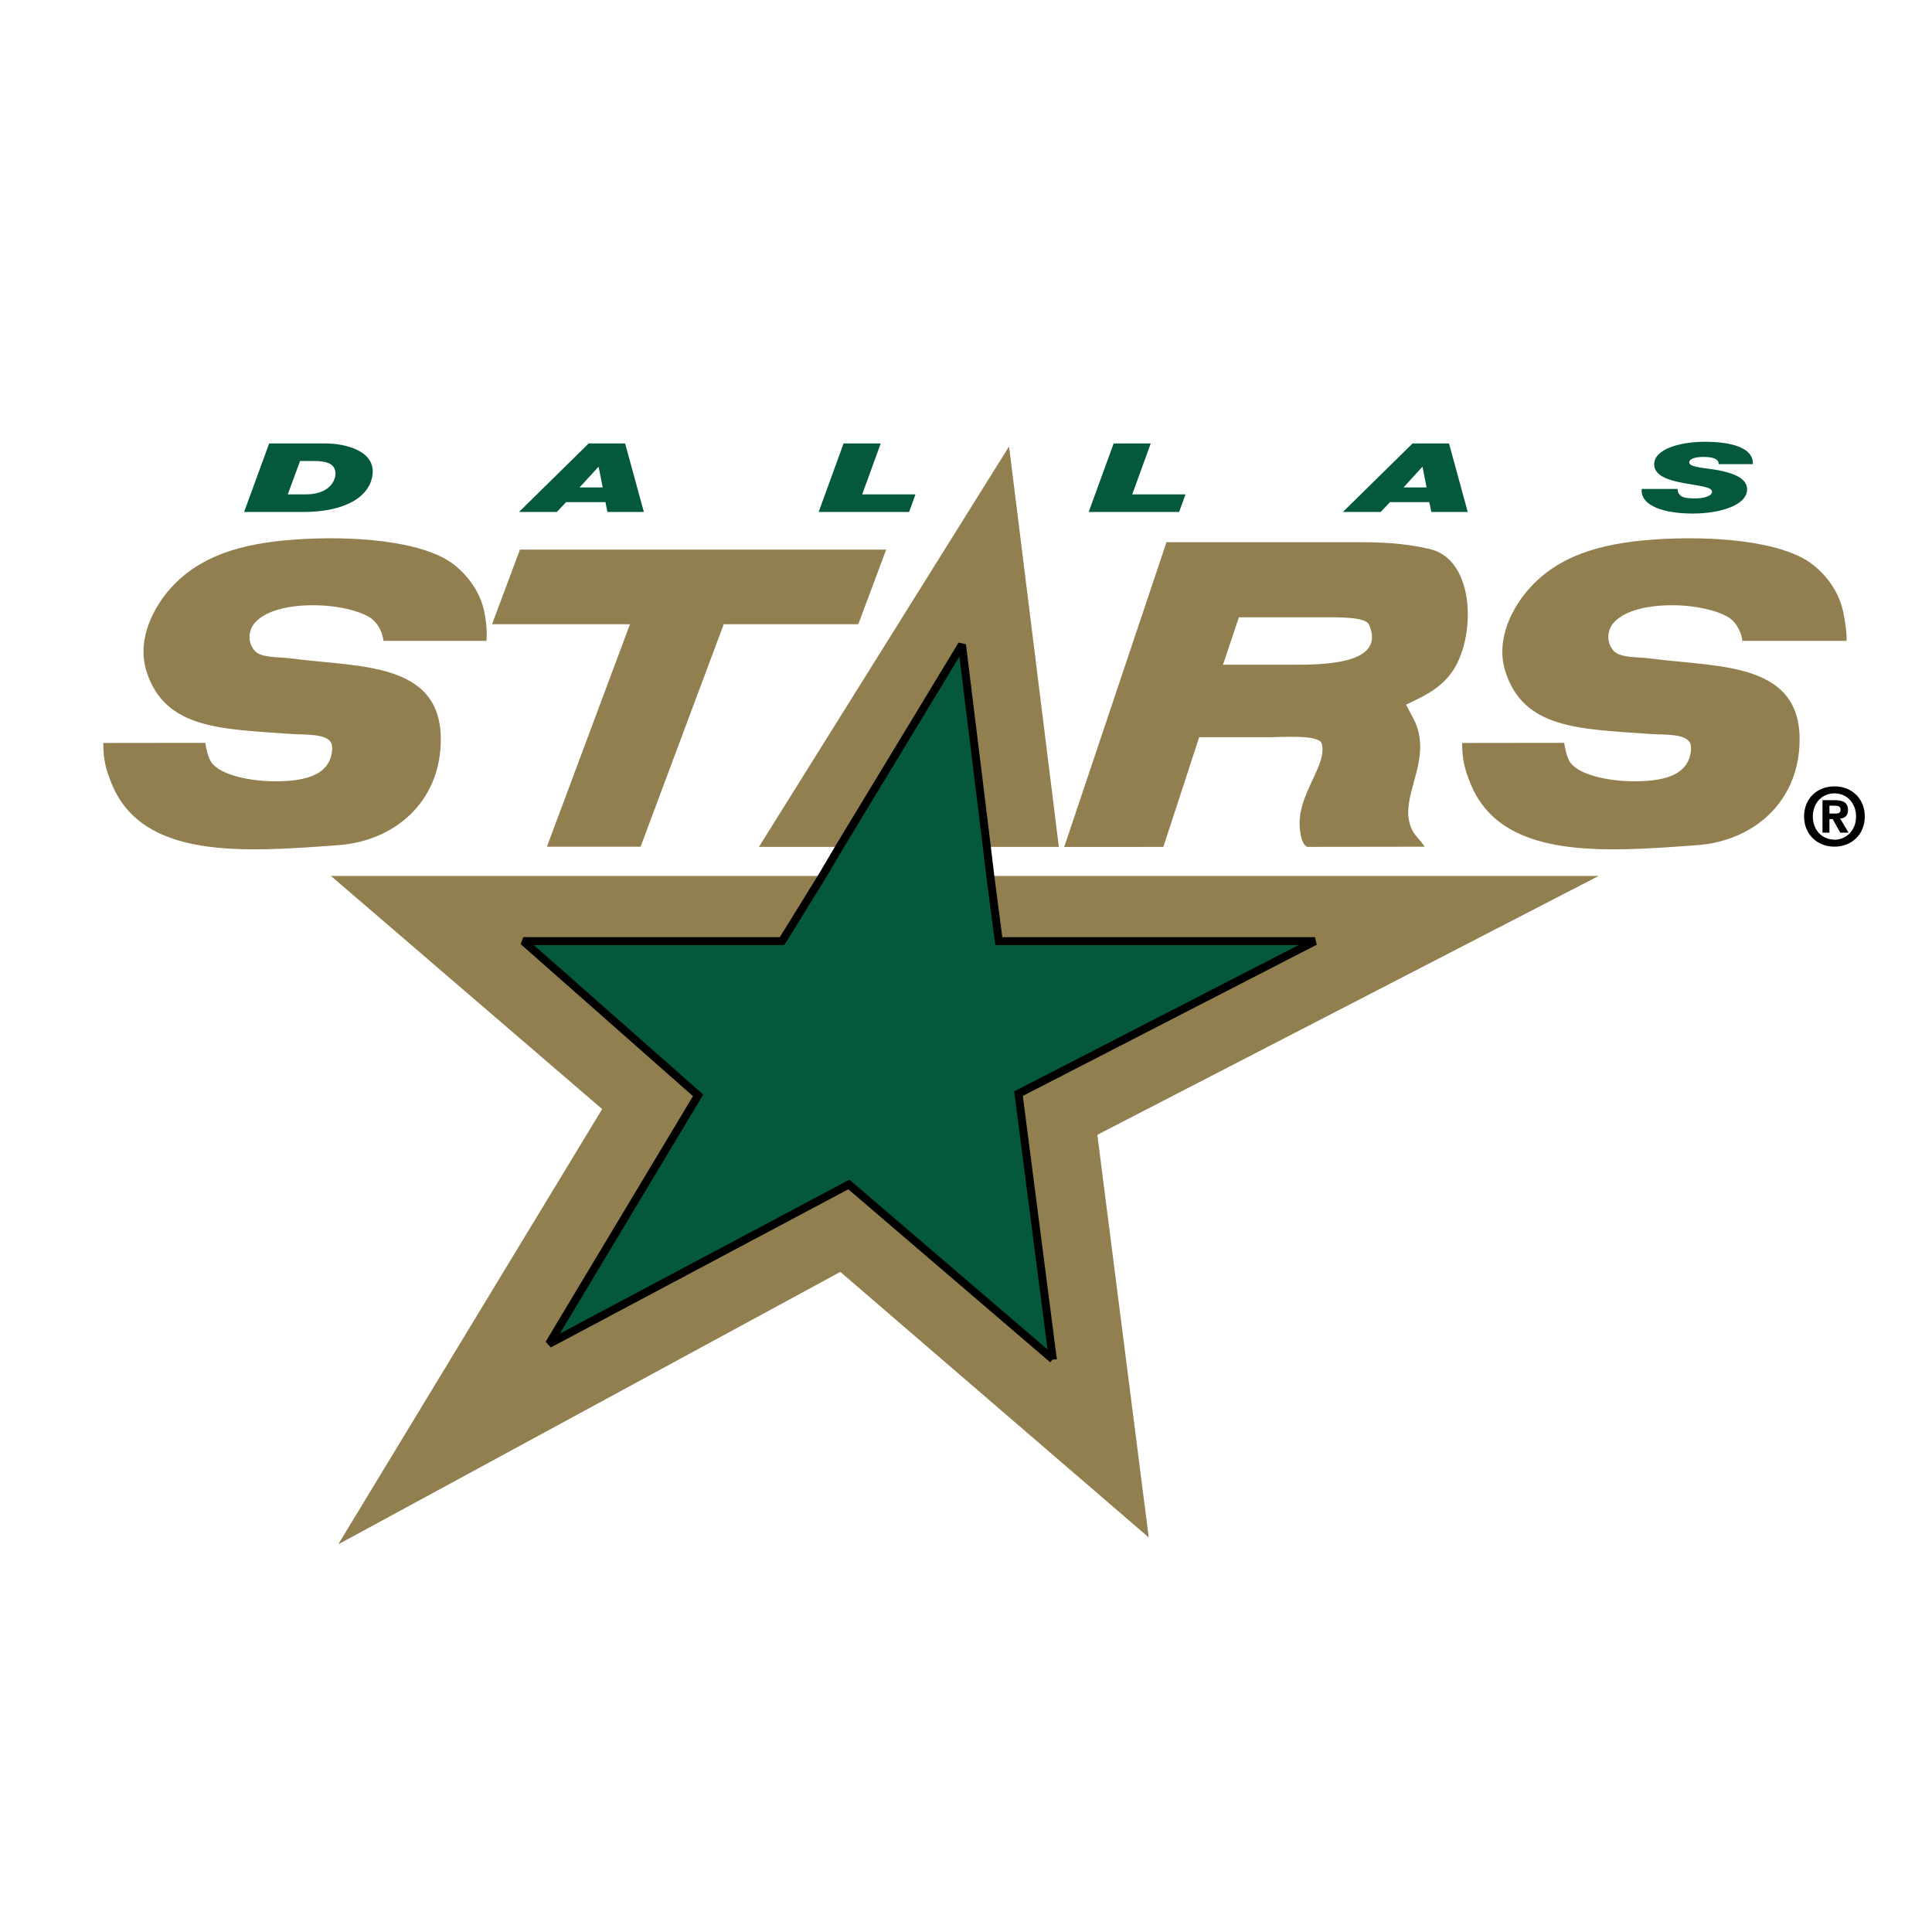 <svg xmlns="http://www.w3.org/2000/svg" width="2500" height="2500" viewBox="0 0 192.756 192.756"><g fill-rule="evenodd" clip-rule="evenodd"><path fill="#fff" d="M0 0h192.756v192.756H0V0z"/><path d="M26.855 44.241h5.54c2.205 0 4.98.785 4.784 3.015-.204 2.278-2.714 3.822-6.887 3.822h-5.94l2.503-6.837zm1.857 5.084h1.783c2.419 0 2.976-1.428 2.976-2.058 0-1.03-.924-1.274-2.167-1.274h-1.366l-1.226 3.332zM58.736 44.241h3.633l1.868 6.836h-3.633l-.201-.979h-3.921l-.926.979h-3.773l6.953-6.836zm-.914 4.391h2.31l-.405-2.045h-.029l-1.876 2.045zM84.165 44.241h3.706l-1.85 5.084h5.317l-.637 1.752h-9.023l2.487-6.836zM111.111 44.241h3.701l-1.849 5.084h5.316l-.636 1.752h-9.024l2.492-6.836zM140.934 44.241h3.633l1.869 6.836h-3.633l-.203-.979h-3.922l-.924.979h-3.773l6.953-6.836zm-.907 4.391h2.303l-.404-2.045h-.029l-1.87 2.045zM171.465 46.306c.02-.276-.152-.448-.416-.564-.275-.117-.662-.153-1.084-.153-.619 0-1.428.104-1.428.557 0 .516 1.801.545 2.977.785 2.09.422 2.793 1.071 2.793 1.886 0 1.643-2.811 2.42-5.42 2.42-2.758 0-5.244-.717-5.098-2.457h3.584c0 .369.154.601.459.773.32.153.754.17 1.359.17.725 0 1.619-.208 1.619-.662 0-.495-1.232-.563-2.891-.875-1.473-.281-2.881-.722-2.881-1.856 0-1.543 2.621-2.254 5.047-2.254 2.555 0 4.863.545 4.799 2.23h-3.419z" fill="#04593c"/><path fill="#927f50" d="M100.674 44.541L75.717 84.494h8.036l12.222-20.173 2.482 20.173h7.186l-4.969-39.953zM173.836 63.941c-.158-1.2-.832-2.002-1.316-2.31-2.623-1.641-9.672-1.881-11.621.62-.416.539-.607 1.408-.244 2.174.176.373.457.71.863.865.918.337 2.119.269 3.16.41 6.996.919 15.615.257 14.818 9.164-.49 5.484-4.771 9.049-10.137 9.454-9.533.71-19.592 1.457-22.662-6.17-.562-1.396-.82-2.363-.82-4.023 2.035 0 8.227-.012 10.182-.012.098.63.27 1.433.57 1.898.906 1.396 4.146 1.905 6.039 1.936 2.93.043 5.766-.404 6.035-3.044.055-.552-.057-.908-.41-1.146-.834-.57-2.617-.441-3.861-.54-6.756-.502-12.422-.453-14.248-6.241-1.053-3.352.912-6.628 2.426-8.3 2.818-3.119 6.799-4.454 12.398-4.847 5.494-.393 12.668.061 15.799 2.462 1.439 1.103 2.732 2.818 3.125 4.932.135.734.344 1.948.301 2.714-2.391-.001-8.504.004-10.397.004zM130.434 84.494c-.49-.208-.654-1.018-.734-1.66-.447-3.485 2.762-6.376 2.174-8.632-.252-.943-3.883-.649-5.373-.649-2.131 0-4.195-.005-6.859-.005l-3.572 10.947-9.893.007 10.205-30.409h18.635c2.678 0 4.896.061 7.615.679 4.637 1.054 4.637 9.024 2.168 12.369-1.207 1.641-2.83 2.358-4.514 3.161.525 1.078 1.027 1.704 1.273 2.879.766 3.664-2.076 6.795-.656 9.654.301.601.852 1.023 1.232 1.643l-11.701.016zm-1.024-18.176c3.578 0 8.754-.324 7.182-3.987-.352-.829-3.26-.742-4.75-.742h-8.238l-1.586 4.729h7.392zM88.416 54.833H51.875l-2.782 7.443h13.76l-8.288 22.201h9.347l8.296-22.201h13.426l2.782-7.443zM38.263 63.941c-.153-1.2-.833-2.002-1.316-2.31-2.617-1.641-9.674-1.881-11.615.62-.422.539-.613 1.408-.245 2.174.172.373.454.71.858.865.919.337 2.119.269 3.167.41 6.995.919 15.607.257 14.817 9.164-.49 5.484-4.772 9.049-10.145 9.454-9.525.71-19.589 1.457-22.66-6.17-.562-1.396-.821-2.363-.821-4.023 2.035 0 8.228-.012 10.183-.012.098.63.27 1.433.575 1.898.901 1.396 4.146 1.905 6.034 1.936 2.928.043 5.765-.404 6.034-3.044.056-.552-.056-.908-.41-1.146-.833-.57-2.61-.441-3.86-.54-6.751-.502-12.417-.453-14.243-6.241-1.059-3.352.907-6.628 2.419-8.3 2.818-3.119 6.8-4.454 12.4-4.847 5.494-.393 12.667.061 15.804 2.462 1.435 1.103 2.733 2.818 3.119 4.932.135.734.264 1.776.177 2.714-2.389-.001-8.373.004-10.272.004zM99.65 93.897h31.543l-29.576 15.217 3.424 26.5-20.35-17.439-29.913 15.903 14.873-24.792-17.44-15.389h25.815l4.018-6.504H33.018l27.06 23.26-26.33 43.426 50.092-27.182 30.771 26.496-5.129-40.173L159.5 87.393H98.801l.849 6.504z"/><path fill="#04593c" stroke="#000" stroke-width=".797" stroke-miterlimit="2.613" d="M105.041 135.614l-3.424-26.5 29.576-15.217H99.65l-.849-6.504-.344-2.899-2.482-20.173-12.222 20.173-1.709 2.899-4.018 6.504H52.211l17.44 15.389-14.873 24.792 29.913-15.903 20.35 17.439z"/><path d="M183.025 79.153c1.273 0 2.156 1.023 2.156 2.303 0 1.58-1.201 2.321-2.084 2.321-1.396 0-2.23-1.035-2.23-2.314 0-1.3.871-2.31 2.158-2.31zm0-.698c-1.74 0-3.033 1.219-3.033 3.008 0 1.733 1.264 3.008 3.033 3.008 1.721 0 3.025-1.219 3.025-3.015.001-1.77-1.292-3.001-3.025-3.001zm-1.195 1.377v3.242h.693V81.72h.324l.754 1.354h.826l-.834-1.41c.49-.024.785-.313.785-.846 0-.723-.447-.986-1.365-.986h-1.183zm.693.552h.496c.311 0 .611.043.611.374 0 .368-.213.412-.514.412h-.594l.001-.786z"/></g></svg>
